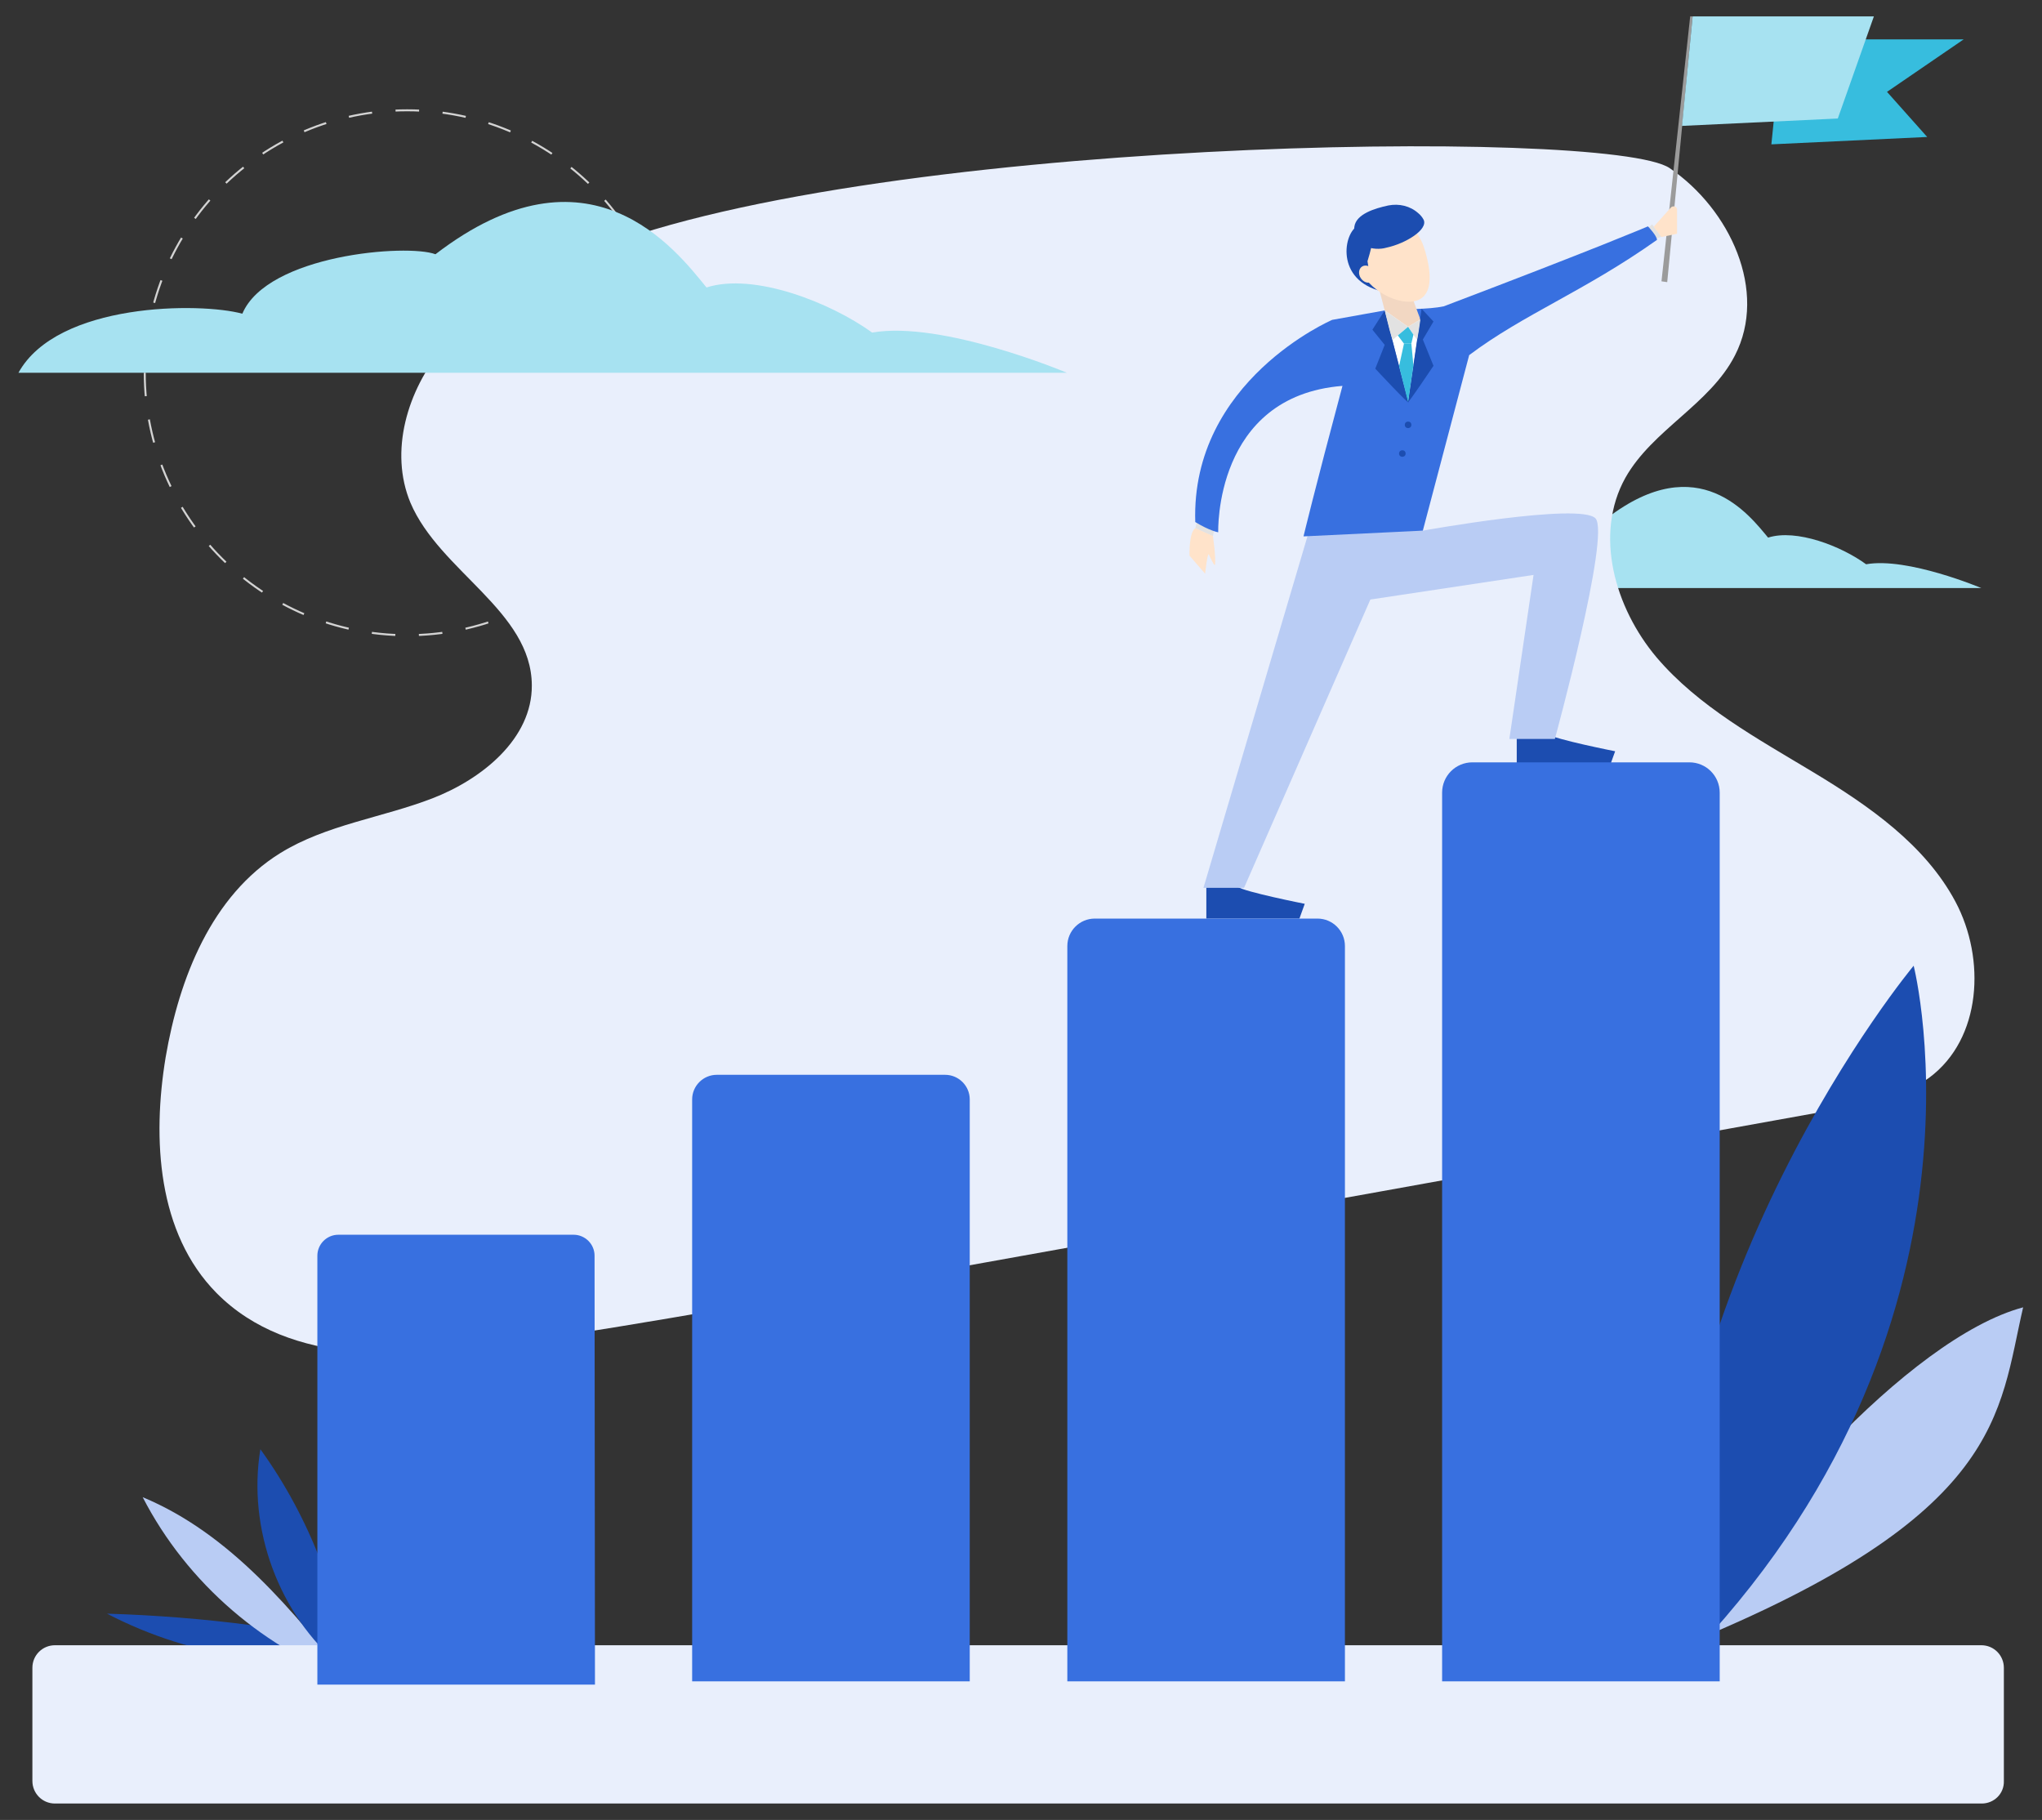 <?xml version="1.0" encoding="utf-8"?>
<!-- Generator: Adobe Illustrator 25.0.1, SVG Export Plug-In . SVG Version: 6.00 Build 0)  -->
<svg version="1.1" id="Layer_1" xmlns="http://www.w3.org/2000/svg" xmlns:xlink="http://www.w3.org/1999/xlink" x="0px" y="0px"
	 viewBox="0 0 498 443.8" style="enable-background:new 0 0 498 443.8;" xml:space="preserve">
<rect x="0" y="0" width="498" height="443.8" fill="#333333" stroke="none"/>
<style type="text/css">
	.st0{fill:none;stroke:#D3D3D3;stroke-width:0.485;stroke-miterlimit:10;stroke-dasharray:5.746,5.746;}
	.st1{fill:#A7E2F1;}
	.st2{fill:#B9CCF4;}
	.st3{fill:#E9EFFC;}
	.st4{fill:#1C4DB0;}
	.st5{fill:#E2E2E2;}
	.st6{fill:#3870E0;}
	.st7{fill:#FFFFFF;}
	.st8{fill:#F2D7C2;}
	.st9{fill:#FFE3CA;}
	.st10{fill:#37BDDE;}
	.st11{fill:#9B9B9B;}
</style>
<g>
	<g>
		<circle class="st0" cx="99.3" cy="90.9" r="64"/>
	</g>
	<path class="st1" d="M349.7,143.4h133.5c0,0-18-7.6-28.1-5.8c-6-4.4-17-8.7-23.9-6.5c-4.5-5.4-16.9-21.9-39.2-4.8
		c-4.1-1.6-24.3,0-27.9,8.6c-6.1-1.6-26.7-1.6-32.3,8.5C339.1,143.4,349.7,143.4,349.7,143.4z"/>
	<path class="st2" d="M410.5,401.2c13.5-27.9,54.9-74.9,82.9-82.4C487.4,344.6,488.8,369.4,410.5,401.2z"/>
	<g>
		<path class="st3" d="M142,62.2c-12.6,5.4-25.1,12-33.9,22.5s-13.2,25.4-8,37.9c7.1,16.7,29.5,26.4,29.6,44.5
			c0.1,13-12.1,22.9-24.3,27.6c-12.2,4.7-25.8,6.4-37,13.3c-16.8,10.4-24.7,30.5-28,49.8c-3.3,20-2,42.9,12.4,57.5
			c17.9,18.1,47.5,16.1,72.8,12.2c33.8-5.1,67.5-11.2,101.1-17.2c73.7-13.2,147.5-26.5,221.2-39.8c7.9-1.4,16.1-3,22.6-7.7
			c12.8-9.5,13.8-29,6.4-42.9c-7.4-13.9-21.1-23.4-34.7-31.6c-13.6-8.2-28-16-38.2-28c-10.2-12.1-15.3-30-7.6-43.8
			c6.6-11.7,20.6-17.9,26.7-29.8C431.2,71,421.9,51,407.2,41C392.6,31,208.6,33.5,142,62.2z"/>
	</g>
	<path class="st4" d="M406.1,410c-4.6-96.4,60.6-174.5,60.6-174.5S490.3,327.9,406.1,410z"/>
	<g>
		<g>
			<g>
				<path class="st4" d="M94.8,403.1c-23.1,4.8-47.8,1.3-68.7-9.6c23.4,0.7,46.8,3.7,69.6,9.1L94.8,403.1z"/>
			</g>
			<g>
				<path class="st2" d="M87.1,410.2c-22.3-7.6-41.5-24.1-52.3-45.1c21.4,8.9,36.8,27.8,51.2,46L87.1,410.2z"/>
			</g>
			<g>
				<path class="st4" d="M83.1,406.3c-15.1-12.6-22.8-33.5-19.6-52.9c12.2,16.9,19.8,37,22.1,57.7L83.1,406.3z"/>
			</g>
		</g>
	</g>
	<g>
		<polygon class="st5" points="403.7,58.3 401.5,56 402.9,54.7 405.2,57.7 		"/>
		<polyline class="st5" points="292.2,126.2 292.1,126.5 291.5,128.8 295.8,130.8 296.3,128.1 		"/>
		<path class="st4" d="M377.4,179c1.8,1.3,16.5,4.2,16.5,4.2l-1.3,3.6h-22.7V179H377.4z"/>
		<path class="st4" d="M301.7,216.2c1.8,1.3,16.5,4.2,16.5,4.2l-1.3,3.6h-22.7v-7.8H301.7z"/>
		<path class="st2" d="M347,129.4c0,0,38.3-6.9,42.1-3c3.7,4-9.9,53.8-9.9,53.8h-11.1l5.9-40l-39.8,6l-30.8,70.3h-9.9l26.1-88.2
			L347,129.4z"/>
		<path class="st6" d="M337.7,75.7L324.9,78c0,0-34.5,14.8-33.4,49.3c3.6,2.2,5.6,2.5,5.6,2.5s-1.1-33.2,30.3-35.7
			c-6.8,25.4-9.5,36.7-9.5,36.7l29.1-1.4l11.3-42.8c13.3-10,28-15.5,45.8-28.1c0-1-2.2-3.3-2.2-3.3s-12.9,5.5-49.8,19.5
			C348.3,75.5,342.7,75.3,337.7,75.7z"/>
		<polygon class="st7" points="337.7,75.7 343.4,98 346.4,77.9 		"/>
		<polygon class="st8" points="343.4,69.8 346.4,77.9 343.4,79.7 337.7,75.7 335.3,66.5 		"/>
		<g>
			<path class="st4" d="M331.6,54.9c-3.7,0.9-6.3,12.7,4.5,15.9C334.3,57.8,331.6,54.9,331.6,54.9z"/>
			<path class="st9" d="M347.3,60.4c1.7,5.3,2.5,11.5-1.8,12.9c-4.3,1.4-12.1-2.6-13.8-7.9c-1.7-5.3,0.4-10.7,4.8-12.1
				C340.7,51.8,345.6,55,347.3,60.4z"/>
			<path class="st4" d="M338.1,60.4c4.7-1,10.2-4.4,9.1-6.8c-0.3-0.6-0.8-1.2-1.3-1.6c-2-1.8-4.7-2.4-7.3-1.9
				c-3.3,0.7-7.9,2.1-8.3,5.2C329.7,60.1,335.1,61.3,338.1,60.4z"/>
			<path class="st4" d="M334.7,58.9c-0.2,1.6-1.2,4.8-1.2,4.8l0.7,4.3l-1.8,0.9c0,0-4-9.1-1.8-11S334.7,58.9,334.7,58.9z"/>
			
				<ellipse transform="matrix(0.838 -0.545 0.545 0.838 17.492 192.624)" class="st9" cx="333.5" cy="66.8" rx="1.8" ry="2.2"/>
		</g>
		<path class="st4" d="M337.7,75.7l-3,4.7l3,3.7l-2.3,5.8c0,0,8.2,8.8,8.1,8.2C343.3,97.4,337.7,75.7,337.7,75.7z"/>
		<path class="st4" d="M346.7,75.3l2.9,3.1l-2.6,4.4l2.6,6.4c0,0-6.3,9.4-6.2,8.8S346.7,75.3,346.7,75.3z"/>
		<circle class="st4" cx="343.4" cy="103.6" r="0.8"/>
		<circle class="st4" cx="342" cy="110.6" r="0.8"/>
		<polygon class="st5" points="343.4,79.7 339.6,82.9 338.9,80.5 337.7,75.7 		"/>
		<polygon class="st5" points="343.4,79.7 345.6,82.9 346,80.7 346.4,77.9 		"/>
		<polygon class="st10" points="344.7,81.6 344.2,83.8 342.4,83.8 340.9,81.8 343.4,79.7 		"/>
		<polyline class="st10" points="342.4,83.8 341.2,89.3 343.4,98 344.7,89.1 344.2,83.8 		"/>
		<path class="st9" d="M291.5,128.8c-1.6,1.1-1.4,6.7-1.4,6.7l3.8,4.4c0,0,0.6-5.3,0.9-4.7c0.3,0.6,1.2,2.7,1.5,2.6
			c0.3-1.7-0.5-7.1-0.5-7.1L291.5,128.8z"/>
	</g>
	<path class="st3" d="M483.3,439.8H13.4c-3.1,0-5.5-2.5-5.5-5.5v-27.6c0-3.1,2.5-5.5,5.5-5.5h469.8c3.1,0,5.5,2.5,5.5,5.5v27.6
		C488.8,437.4,486.3,439.8,483.3,439.8z"/>
	<g>
		<path class="st6" d="M145.1,410.8H77.4V306.2c0-2.8,2.3-5.1,5.1-5.1h57.4c2.8,0,5.1,2.3,5.1,5.1L145.1,410.8L145.1,410.8z"/>
		<path class="st6" d="M236.5,410h-67.7V268.1c0-3.3,2.7-6,6-6h55.7c3.3,0,6,2.7,6,6L236.5,410L236.5,410z"/>
		<path class="st6" d="M328,410h-67.7V230.7c0-3.7,3-6.7,6.7-6.7h54.3c3.7,0,6.7,3,6.7,6.7L328,410L328,410z"/>
		<path class="st6" d="M419.4,410h-67.7V193.3c0-4.1,3.3-7.4,7.4-7.4H412c4.1,0,7.4,3.3,7.4,7.4V410z"/>
	</g>
	<g>
		<polygon class="st10" points="434.6,9.6 478.9,9.6 460.2,22.4 470,33.4 432,35.2 		"/>
		<polygon class="st11" points="412.8,4 406.6,68.8 405.2,68.6 412.2,4 		"/>
		<polygon class="st1" points="412.8,4 457,4 448.2,28.9 410.2,30.7 		"/>
	</g>
	<path class="st9" d="M409,57l0-6c-0.1-0.7-1-0.9-1.5-0.4l-4.2,4.7l1.9,2.5L409,57z"/>
	<path class="st1" d="M34.8,90.9h225.4c0,0-30.4-12.8-47.5-9.8c-10.1-7.3-28.8-14.7-40.4-11c-7.5-9.2-28.6-36.9-66.1-8.1
		c-6.9-2.6-41,0.1-47.1,14.5C48.9,73.7,14,73.7,4.5,90.9C16.8,90.9,34.8,90.9,34.8,90.9z"/>
</g>
</svg>
